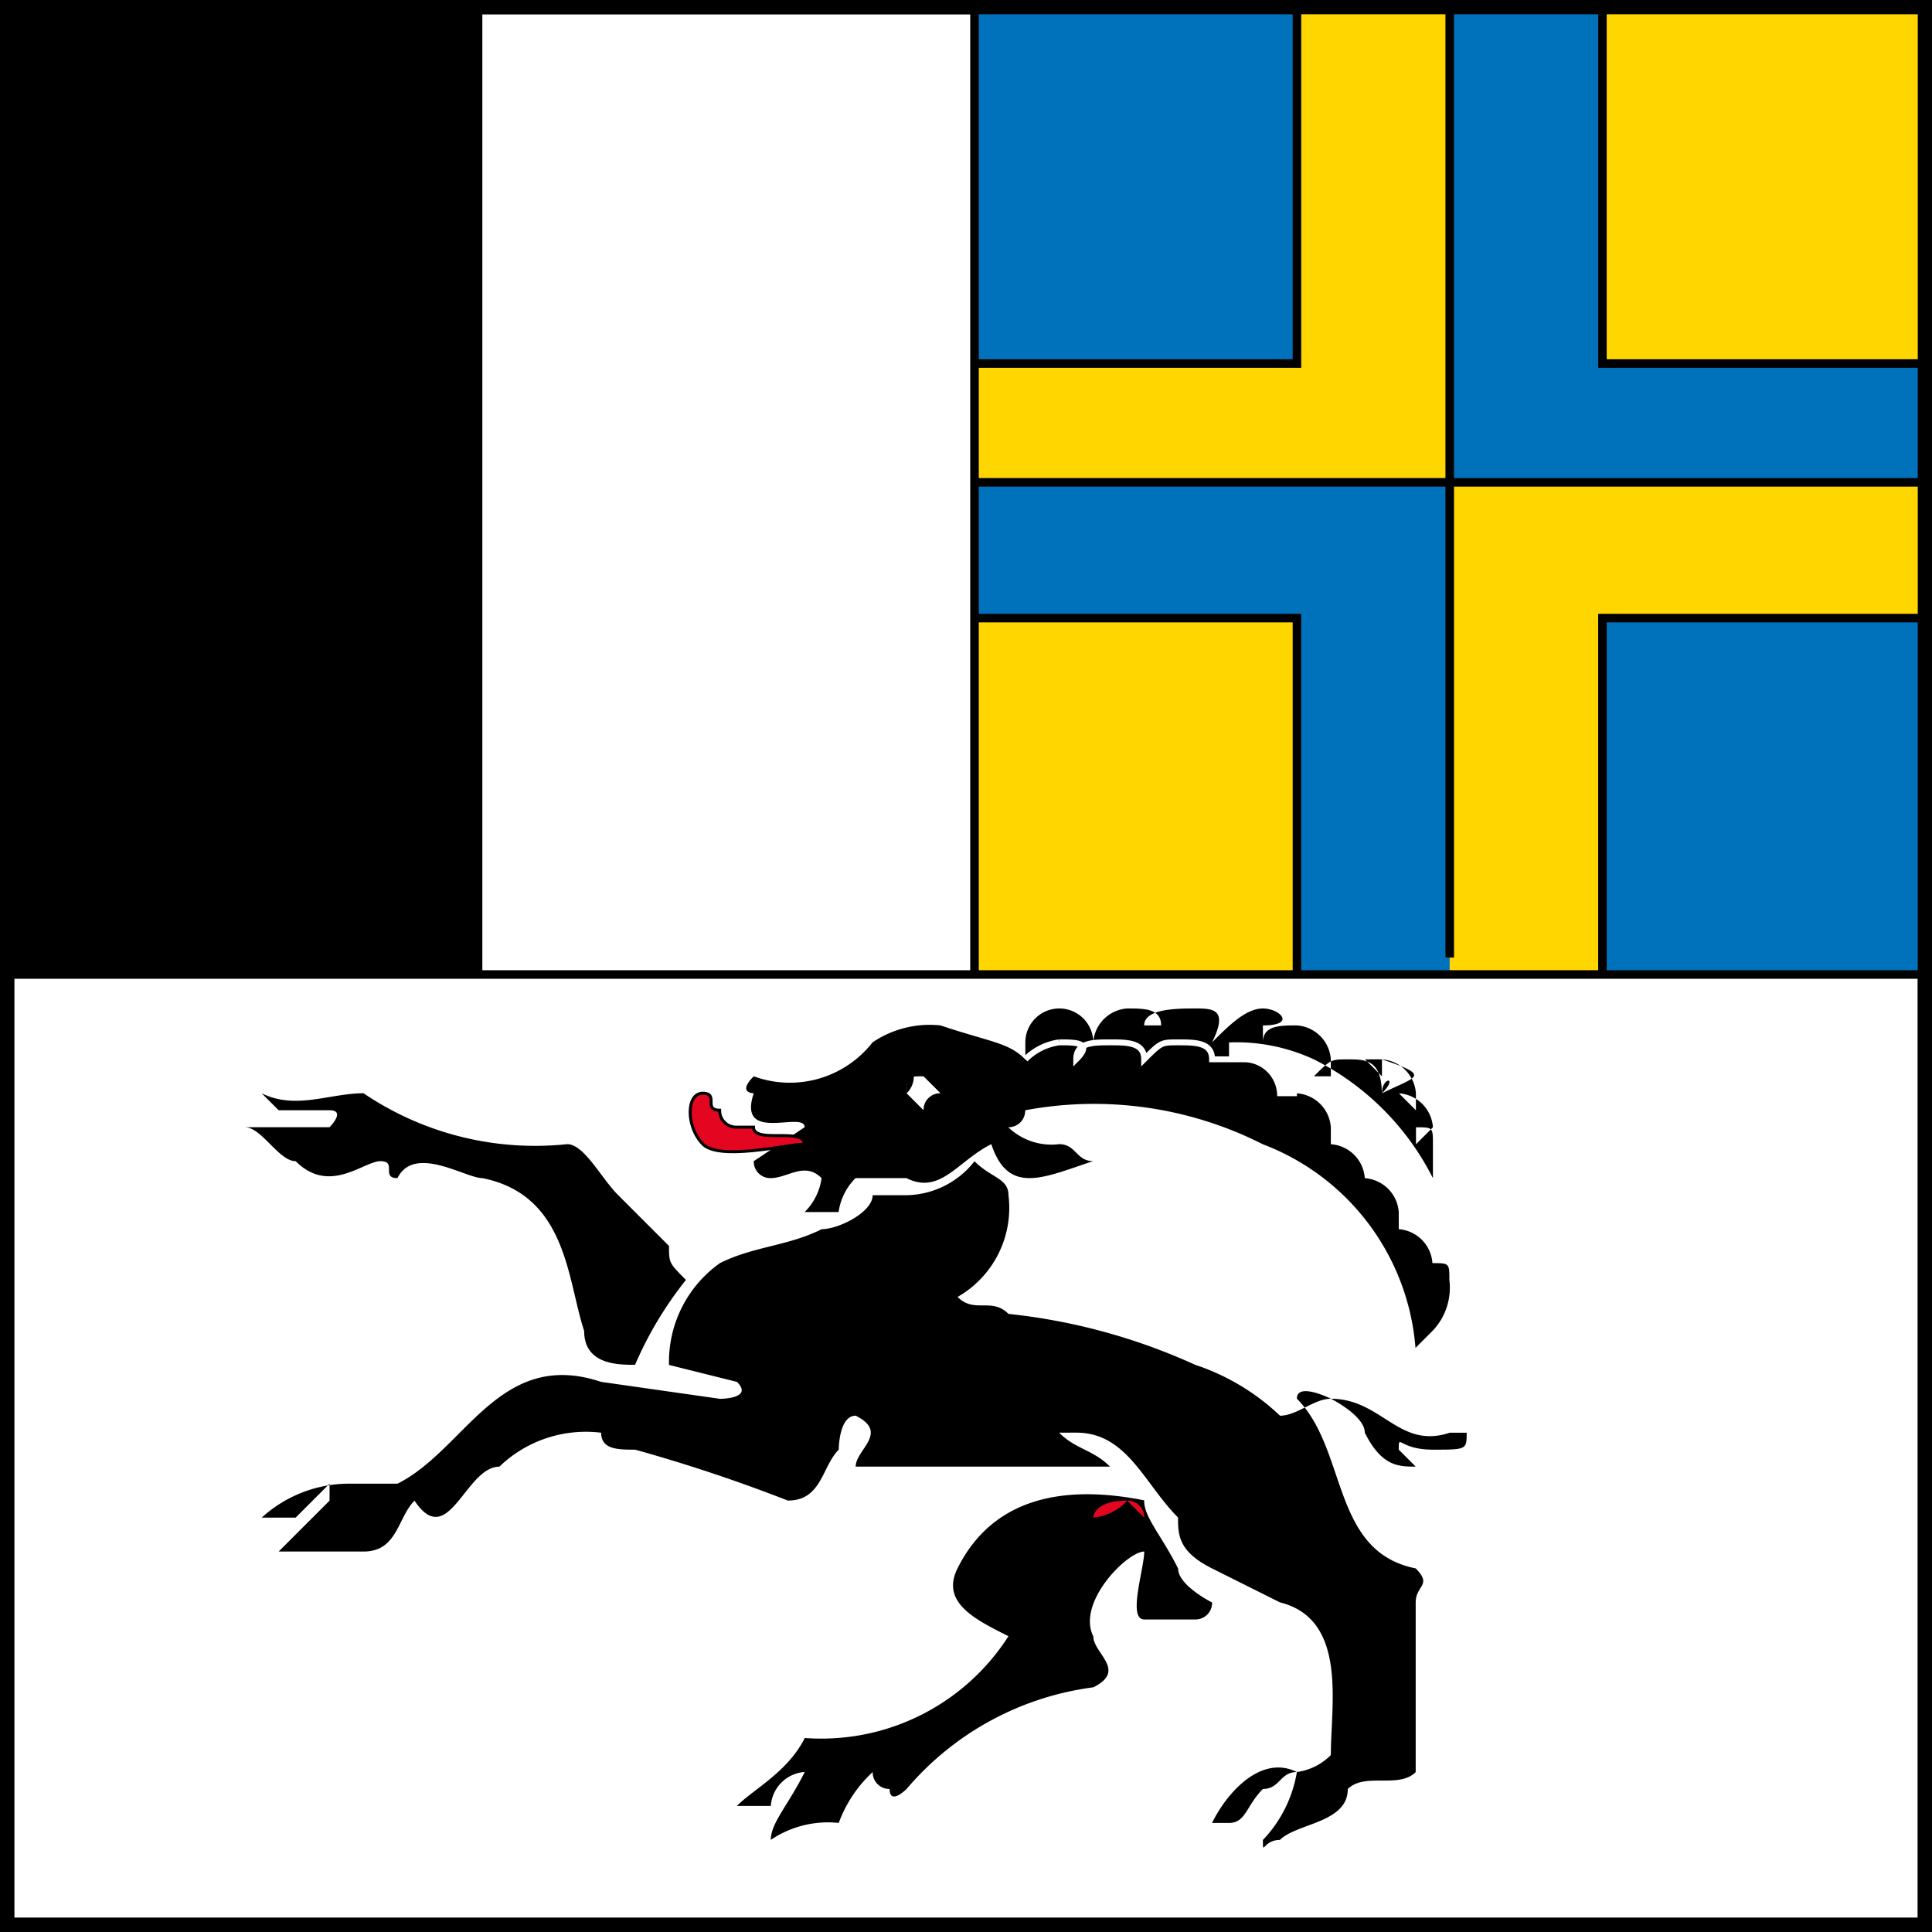 <svg id="Gruppe_221" data-name="Gruppe 221" xmlns="http://www.w3.org/2000/svg" viewBox="0 0 27.137 27.137">
  <rect x="0" y="0" width="27.137" height="27.137" fill="#333333" stroke="none"/>
  <defs>
    <style>
      .cls-1, .cls-10 {
        fill: #fff;
      }

      .cls-1, .cls-11, .cls-12, .cls-6 {
        stroke: #000;
      }

      .cls-1, .cls-12 {
        stroke-miterlimit: 10;
        stroke-width: 0.2px;
      }

      .cls-10, .cls-11, .cls-2, .cls-3, .cls-4, .cls-8 {
        fill-rule: evenodd;
      }

      .cls-3, .cls-7 {
        fill: #ffd600;
      }

      .cls-4, .cls-5 {
        fill: #0072bb;
      }

      .cls-12, .cls-6, .cls-9 {
        fill: none;
      }

      .cls-11, .cls-6, .cls-9 {
        stroke-miterlimit: 11.474;
      }

      .cls-6 {
        stroke-width: 0.12px;
      }

      .cls-11, .cls-8 {
        fill: #e40520;
      }

      .cls-9 {
        stroke: #fff;
        stroke-width: 0.083px;
      }

      .cls-11 {
        stroke-width: 0.042px;
      }
    </style>
  </defs>
  <rect id="Rechteck_70" data-name="Rechteck 70" class="cls-1" width="26.937" height="26.937" transform="translate(0.1 0.1)"/>
  <g id="Gruppe_99" data-name="Gruppe 99" transform="translate(0.1 0.1)">
    <path id="Pfad_348" data-name="Pfad 348" class="cls-2" d="M4.629,13.688H.1V.1H6.775V13.688" transform="translate(-0.1 -0.1)"/>
    <path id="Pfad_349" data-name="Pfad 349" class="cls-3" d="M10.329.1H5.8V6.775h6.675V.1" transform="translate(7.788 -0.1)"/>
    <path id="Pfad_350" data-name="Pfad 350" class="cls-4" d="M10.745.1h4.529V6.775H8.6V.1" transform="translate(11.663 -0.1)"/>
    <path id="Pfad_351" data-name="Pfad 351" class="cls-4" d="M10.329,9.813H5.8V2.9h6.675V9.813" transform="translate(7.788 3.775)"/>
    <rect id="Rechteck_71" data-name="Rechteck 71" class="cls-5" width="4.529" height="5.006" transform="translate(13.588)"/>
    <path id="Pfad_352" data-name="Pfad 352" class="cls-6" d="M5.8,5.106h4.529V.1M5.8,6.775h6.675V.1" transform="translate(7.788 -0.1)"/>
    <rect id="Rechteck_72" data-name="Rechteck 72" class="cls-7" width="4.529" height="5.006" transform="translate(22.408)"/>
    <path id="Pfad_353" data-name="Pfad 353" class="cls-6" d="M14.029,5.106H9.5V.1" transform="translate(12.908 -0.1)"/>
    <path id="Pfad_354" data-name="Pfad 354" class="cls-3" d="M10.745,9.813h4.529V2.9H8.6V9.813" transform="translate(11.663 3.775)"/>
    <rect id="Rechteck_73" data-name="Rechteck 73" class="cls-5" width="4.529" height="5.006" transform="translate(22.408 8.582)"/>
    <path id="Pfad_355" data-name="Pfad 355" class="cls-6" d="M15.275,4.807H10.745V9.813M15.275,2.9H8.6V9.575" transform="translate(11.663 3.775)"/>
    <rect id="Rechteck_74" data-name="Rechteck 74" class="cls-7" width="4.529" height="5.006" transform="translate(13.588 8.582)"/>
    <path id="Pfad_356" data-name="Pfad 356" class="cls-6" d="M5.8,3.7h4.529V8.706" transform="translate(7.788 4.882)"/>
    <path id="Pfad_357" data-name="Pfad 357" class="cls-2" d="M3.169,6.5a4.3,4.3,0,0,0,2.861.715c.238,0,.477.477.715.715l.715.715c0,.238,0,.238.238.477a5.211,5.211,0,0,0-.715,1.192c-.238,0-.715,0-.715-.477-.238-.715-.238-1.907-1.43-2.145-.238,0-.954-.477-1.192,0-.238,0,0-.238-.238-.238s-.715.477-1.192,0c-.238,0-.477-.477-.715-.477H2.692s.238-.238,0-.238H1.977L1.738,6.5c.477.238.954,0,1.43,0" transform="translate(1.837 8.756)"/>
    <path id="Pfad_358" data-name="Pfad 358" class="cls-2" d="M12.089,7.377a1.441,1.441,0,0,1-.715,1.43c.238.238.477,0,.715.238a8.45,8.45,0,0,1,2.622.715,3.176,3.176,0,0,1,1.192.715c.238,0,.477-.238.715-.238.715,0,.954.715,1.669.477h.238c0,.238,0,.238-.477.238s-.477-.238-.477,0l.238.238c-.238,0-.477,0-.715-.477,0-.238-.477-.477-.477-.477s-.477-.238-.477,0c.715.715.477,2.145,1.669,2.384.238.238,0,.238,0,.477v2.384c-.238.238-.715,0-.954.238,0,.477-.715.477-.954.715-.238,0-.238.238-.238,0a1.807,1.807,0,0,0,.477-.954c-.238,0-.238.238-.477.238-.238.238-.238.477-.477.477h-.238c.238-.477.715-.954,1.192-.715a.832.832,0,0,0,.477-.238c0-.715.238-1.907-.715-2.145l-.954-.477c-.477-.238-.477-.477-.477-.715-.477-.477-.715-1.192-1.43-1.192H12.8c.238.238.477.238.715.477H9.943c0-.238.477-.477,0-.715-.238,0-.238.477-.238.477-.238.238-.238.715-.715.715a22.5,22.5,0,0,0-2.145-.715c-.238,0-.477,0-.477-.238a1.751,1.751,0,0,0-1.43.477c-.477,0-.715,1.192-1.192.477-.238.238-.238.715-.715.715H1.838l.715-.715v-.238l-.477.477H1.6a1.821,1.821,0,0,1,1.192-.477h.715c.954-.477,1.43-1.907,2.861-1.43l1.669.238s.477,0,.238-.238l-.954-.238a1.7,1.7,0,0,1,.715-1.43c.477-.238.954-.238,1.43-.477.238,0,.715-.238.715-.477h.477a1.238,1.238,0,0,0,.954-.477c.238.238.477.238.477.477" transform="translate(1.976 9.31)"/>
    <path id="Pfad_359" data-name="Pfad 359" class="cls-2" d="M10.121,8.95c0,.238.238.477.477.954,0,.238.477.477.477.477a.233.233,0,0,1-.238.238h-.715c-.238,0,0-.715,0-.954-.238,0-.954.715-.715,1.192,0,.238.477.477,0,.715A4.143,4.143,0,0,0,6.784,13s-.238.238-.238,0a.233.233,0,0,1-.238-.238,1.833,1.833,0,0,0-.477.715,1.433,1.433,0,0,0-.954.238c0-.238.238-.477.477-.954a.513.513,0,0,0-.477.477H4.4c.238-.238.715-.477.954-.954a3.121,3.121,0,0,0,2.861-1.43c-.477-.238-.954-.477-.715-.954.477-.954,1.43-1.192,2.622-.954" transform="translate(5.85 12.028)"/>
    <path id="Pfad_360" data-name="Pfad 360" class="cls-8" d="M6.977,8.9c-.477,0-.477.238-.477.238A.738.738,0,0,0,6.977,8.9l.477.477-.238-.238A.233.233,0,0,0,6.977,8.9" transform="translate(8.756 12.078)"/>
    <path id="Pfad_361" data-name="Pfad 361" class="cls-2" d="M13.382,7.192h0c0-.477-.238-.477-.477-.477s-.238,0-.477.238h.238V6.715a.513.513,0,0,0-.477-.477c-.238,0-.477,0-.477.238h0V6.238c.477,0,.238-.238,0-.238s-.477.238-.715.477h0C11.236,6,11,6,10.759,6s-.715,0-.715.238h.238C10.283,6,10.044,6,9.806,6a.513.513,0,0,0-.477.477h0a.477.477,0,0,0-.954,0v.238c-.238-.238-.477-.238-1.192-.477a1.433,1.433,0,0,0-.954.238,1.474,1.474,0,0,1-1.669.477c-.238.238,0,.238,0,.238-.238.715.715.238.715.477l-.715.477a.233.233,0,0,0,.238.238h0c.238,0,.477-.238.715,0a.832.832,0,0,1-.238.477h.477a.832.832,0,0,1,.238-.477h.715c.477.238.715-.238,1.192-.477.238.715.715.477,1.43.238-.238,0-.238-.238-.477-.238a.876.876,0,0,1-.715-.238.233.233,0,0,0,.238-.238,5.243,5.243,0,0,1,3.337.477,3.339,3.339,0,0,1,2.145,2.861l.238-.238a.876.876,0,0,0,.238-.715c0-.238,0-.238-.238-.238v0A.513.513,0,0,0,13.62,9.1h0V8.861a.513.513,0,0,0-.477-.477v0a.513.513,0,0,0-.477-.477h0V7.669a.513.513,0,0,0-.477-.477h-.238a.513.513,0,0,0-.477-.477h-.238V6.477a2.592,2.592,0,0,1,1.192.238A3.756,3.756,0,0,1,14.1,8.384V7.907c0-.238,0-.238-.238-.238v.238l.238-.238a.513.513,0,0,0-.477-.477h0l.238.238V7.192a.513.513,0,0,0-.477-.477h-.238l.238.238V6.715c.715.238.477.238,0,.477.238-.238,0-.238,0,0" transform="translate(5.927 8.065)"/>
    <path id="Pfad_362" data-name="Pfad 362" class="cls-9" d="M9.914,6.915H9.676A.513.513,0,0,0,9.2,6.438H8.722c0-.238-.238-.238-.477-.238s-.238,0-.477.238c0-.238-.238-.238-.477-.238s-.477,0-.477.238c.238-.238,0-.238-.238-.238a.832.832,0,0,0-.477.238" transform="translate(8.203 8.341)"/>
    <path id="Pfad_363" data-name="Pfad 363" class="cls-10" d="M5.877,6.638,5.638,6.4c-.238,0-.238,0-.238.238l.238.238a.233.233,0,0,1,.238-.238" transform="translate(7.234 8.618)"/>
    <path id="Pfad_364" data-name="Pfad 364" class="cls-2" d="M5.4,6.777h0a.33.33,0,0,0,0-.477v.477h0" transform="translate(7.234 8.48)"/>
    <path id="Pfad_365" data-name="Pfad 365" class="cls-11" d="M5.734,7.215c-.238,0-1.192.238-1.43,0S4.065,6.5,4.3,6.5s0,.238.238.238a.233.233,0,0,0,.238.238h.238c0,.238.715,0,.715.238Z" transform="translate(5.47 8.756)"/>
  </g>
  <line id="Linie_13" data-name="Linie 13" class="cls-6" x1="26.937" transform="translate(0.1 13.688)"/>
  <line id="Linie_14" data-name="Linie 14" class="cls-6" y2="13.588" transform="translate(13.688 0.1)"/>
  <rect id="Rechteck_75" data-name="Rechteck 75" class="cls-12" width="26.937" height="26.937" transform="translate(0.1 0.1)"/>
</svg>
